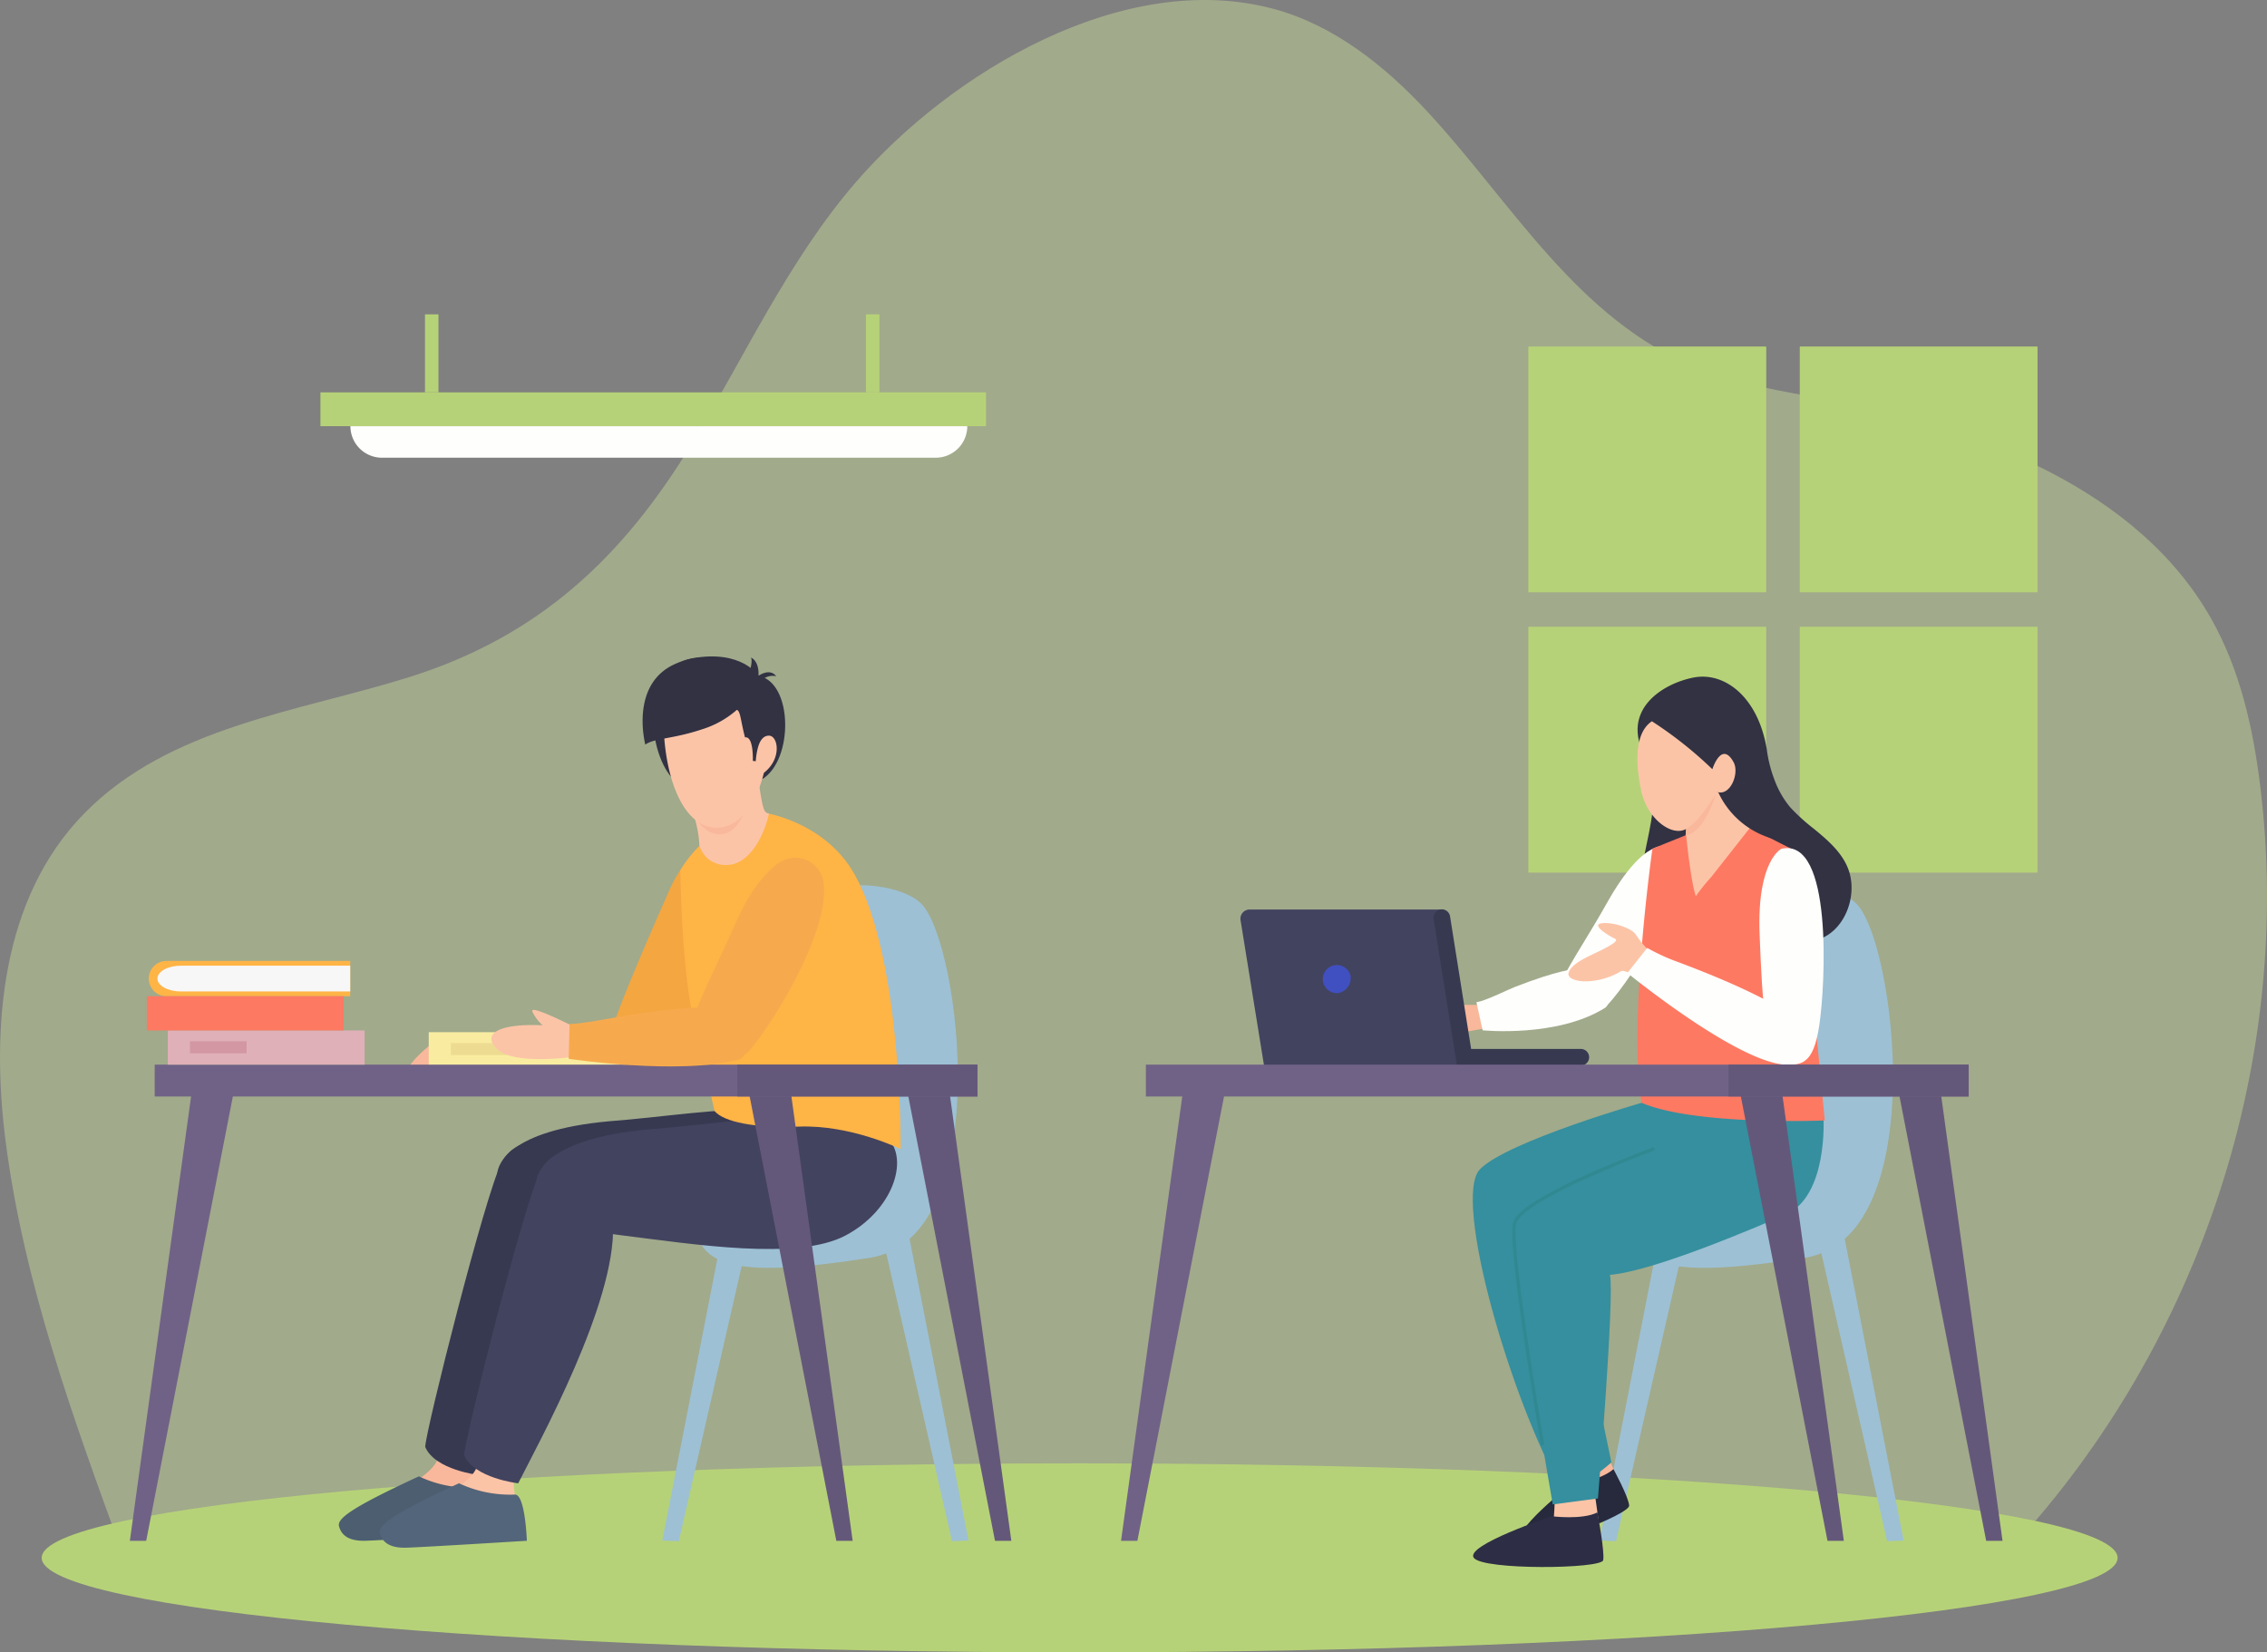 <svg xmlns="http://www.w3.org/2000/svg" xmlns:xlink="http://www.w3.org/1999/xlink" width="346.057" height="252.258" viewBox="0 0 346.057 252.258"><rect x="0" y="0" width="346.057" height="252.258" fill="#808080" stroke="none"/><defs><clipPath id="a"><rect width="346.057" height="252.258" fill="none"/></clipPath><clipPath id="c"><rect width="346.057" height="237.089" fill="none"/></clipPath></defs><g transform="translate(0)" clip-path="url(#a)"><g clip-path="url(#a)"><g opacity="0.39"><g clip-path="url(#c)"><path d="M18.668,237.089C11.176,216.557,3.636,195.831.856,174.234-1.4,156.685.234,137.1,12.821,124.224c13.078-13.379,32.86-15.558,49.741-20.881,19.564-6.167,32.471-18.09,43.148-35.77,8.091-13.4,14.7-27.894,24.889-39.706C145.069,11.1,171.486-4.81,194.417,1.357c9.195,2.473,16.962,8.676,23.444,15.65,12.87,13.842,22.954,31.9,41.348,39.235,6.152,2.45,12.8,3.452,19.332,4.69,23.241,4.4,47.885,13.639,59.108,33.72,4.343,7.77,6.29,16.577,7.373,25.339,5.133,41.546-9.017,84.954-37.887,116.225" transform="translate(0 0)" fill="#d5ed9c"/></g></g><path d="M3.889,151c0-7.968,70.938-14.426,158.445-14.426S320.778,143.031,320.778,151s-70.938,14.426-158.444,14.426S3.889,158.967,3.889,151" transform="translate(2.473 86.833)" fill="#b6d278"/><rect width="36.251" height="37.479" transform="translate(233.33 52.93)" fill="#b6d278"/><rect width="36.251" height="37.479" transform="translate(233.33 52.93)" fill="#b6d278"/><rect width="36.251" height="37.479" transform="translate(274.751 52.93)" fill="#b6d278"/><rect width="36.251" height="37.479" transform="translate(274.751 52.93)" fill="#b6d278"/><rect width="36.251" height="37.479" transform="translate(233.33 95.716)" fill="#b6d278"/><rect width="36.251" height="37.479" transform="translate(233.33 95.716)" fill="#b6d278"/><rect width="36.251" height="37.479" transform="translate(274.751 95.716)" fill="#b6d278"/><rect width="36.251" height="37.479" transform="translate(274.751 95.716)" fill="#b6d278"/><path d="M49.852,97s-4.853-.505-5.9-.44-5.877,4.184-5.812,5.251c.034.563,3.669.052,5.606-1.619.851-.818,1.014-.018.689.37s-.978.9-1.009,1.312c-.028.36.833.944,2.185-.249.9-.795,3.825-.69,4.636-1.7a9.951,9.951,0,0,0-.4-2.926" transform="translate(24.25 61.389)" fill="#f9b89b"/><path d="M76.909,81.451s-5.964-6.7-10.674,3.952-7.922,18.319-9.682,23.8c3.455,2.688,9.1,2.506,10.731.842,4.608-4.706,17.2-26.116,9.625-28.591" transform="translate(35.956 50.464)" fill="#f4a640"/><path d="M72.638,94.493,45.006,98.262l.085,4.567s20.218,3.658,29.088-1.871c2.028-1.448-1.541-6.465-1.541-6.465" transform="translate(28.615 60.079)" fill="#f4a640"/><rect width="30.046" height="5.225" transform="translate(65.447 157.581)" fill="#f9eca0"/><rect width="8.655" height="1.84" transform="translate(68.821 159.235)" fill="#eddb91"/><path d="M76.179,89.275c4.451-8.524,19.4-7.8,23.284-3.784,5.931,6.138,11.395,51.012-7.916,54.014s-26.785,1.956-26.713-6.262S76.179,89.275,76.179,89.275" transform="translate(41.222 52.523)" fill="#9dc0d4"/><path d="M96.835,168.014l-2.519.11L80.225,106.443l4.426-.8Z" transform="translate(51.007 67.167)" fill="#9dc0d4"/><path d="M61.807,168.014l2.519.11,14.091-61.681-4.426-.8Z" transform="translate(39.297 67.167)" fill="#9dc0d4"/><path d="M63.835,79.823c-3.99-4.515-4.567-16.883,3.057-18.27s10.129,2.671,10.129,2.671c5.256.952,5.423,12.8.569,15.781-.474-2.318-.685-3.255-1.5-1.984s-12.259,1.8-12.259,1.8" transform="translate(38.757 38.952)" fill="#323243"/><path d="M52.048,138.681a24.456,24.456,0,0,0,1.122,7.464c.9,3.231-2.856,3.725-5.722,2.825s-11.4,2.447-14.3.9c-3.708-1.991,2.236-4.184,4.353-5.084s7.929-3.885,8.907-6.3a23.788,23.788,0,0,0,1.276-5.67Z" transform="translate(20.321 84.444)" fill="#f9b89b"/><path d="M52.285,139.509a18,18,0,0,1-8.444-1.723c-10.152,4.7-12.517,6.427-12.195,7.616s1.242,2.3,4.054,2.216,18.393-1.055,18.393-1.055-.245-7.065-1.808-7.055" transform="translate(20.103 87.604)" fill="#4c5e70"/><path d="M58.841,108.044l.136-1.438s-5.423-1.107-7.646,3.2c-2.495,4.826-11.539,40.748-11.653,43.381,1.464,3.55,8.248,4.314,8.248,4.314,3.272-6.468,14.881-27.529,14.474-39.406-.358-2.648-3.558-10.047-3.558-10.047" transform="translate(25.227 67.699)" fill="#373951"/><path d="M55.687,139.446a24.456,24.456,0,0,0,1.122,7.464c.9,3.231-2.858,3.725-5.722,2.825s-11.4,2.447-14.3.9c-3.708-1.991,2.236-4.184,4.353-5.084s7.929-3.885,8.907-6.3a23.789,23.789,0,0,0,1.276-5.67Z" transform="translate(22.635 84.93)" fill="#fcc4a7"/><path d="M56.1,140.154a18.381,18.381,0,0,1-8.562-1.722c-10.153,4.7-12.4,6.427-12.077,7.616s1.242,2.3,4.054,2.217S57.9,147.21,57.9,147.21s-.244-7.065-1.808-7.055" transform="translate(22.526 88.015)" fill="#53657a"/><path d="M99.574,107.022c-.124-.124-4.709-2.766-12.651-3.355-6.293-.468-14.959,1.017-23.528,1.667-15.419,1.418-16.878,6.713-16.973,7.847s1.289,6.851,12.7,8.267,27.138,3.949,34.473.07c7.243-3.831,9.249-11.2,5.977-14.5" transform="translate(29.512 65.854)" fill="#373951"/><path d="M103.7,107.416c-.124-.124-5.194-2.395-13.135-2.984-6.293-.468-14.959,1.017-23.528,1.667-15.419,1.418-16.878,6.713-16.973,7.847s1.289,6.851,12.7,8.267,27.138,3.949,34.473.07c7.243-3.831,9.733-11.57,6.461-14.868" transform="translate(31.825 66.341)" fill="#42435f"/><path d="M62.479,108.809l.136-1.438s-5.423-1.107-7.646,3.2c-2.495,4.826-11.539,40.748-11.653,43.381,1.464,3.55,8.248,4.314,8.248,4.314,3.272-6.468,14.881-27.529,14.474-39.406-.358-2.648-3.558-10.047-3.558-10.047" transform="translate(27.54 68.185)" fill="#42435f"/><path d="M76.3,75.851s9.239,1.32,13.775,9.38c7.369,13.083,7.044,41.971,7.044,41.971s-7.572-3.735-15.532-3.432c-6.6.252-11.457-.677-12.874-2.382l-3.62-15.975c-1.33-7.5-1.529-17.788-1.613-20.775,0,0,2.2-3.834,4.953-5.161.25.9.469,3.442,3.581,3.442,2.288,0,4.129-3.808,4.286-7.068" transform="translate(40.36 48.226)" fill="#ffb446"/><path d="M84.887,83.809a4.381,4.381,0,0,0-7-2.859c-1.848,1.35-4.166,3.968-6.425,9.036-4.749,10.652-8.064,16.242-7.05,19.43,3.6,2.491,7.592,1.853,9.124.1,3.416-3.908,12.365-18.184,11.349-25.708" transform="translate(40.837 50.904)" fill="#f7aa4d"/><path d="M21.8,100.849l-9.682,70.267h2.495l13.7-70.267Z" transform="translate(7.704 64.12)" fill="#706286"/><path d="M90.989,100.849l9.682,70.267H98.176l-13.7-70.267Z" transform="translate(53.709 64.12)" fill="#64587a"/><path d="M76.182,100.849l9.682,70.267H83.369l-13.7-70.267Z" transform="translate(44.295 64.12)" fill="#64587a"/><rect width="125.602" height="4.863" transform="translate(23.614 162.536)" fill="#706286"/><rect width="36.666" height="4.863" transform="translate(112.55 162.536)" fill="#64587a"/><path d="M74.828,72.513c.767,5.506.952,5.362,1.669,5.6-.978,4.343-3.429,7.633-6.1,7.808a4.137,4.137,0,0,1-4.51-2.941,17.484,17.484,0,0,0-1.59-6.443Z" transform="translate(40.881 46.104)" fill="#fcc4a7"/><path d="M73.075,74.362l-8.241,2.985c1.69,3.3,6.51,5.019,8.241-2.985" transform="translate(41.221 47.279)" fill="#f9b89b"/><path d="M61.918,68.027c.123,9.133,3.321,16.76,8.639,16.191,4.886-.523,6.538-7.8,6.686-8.343,2.786-2.171,2.164-5.639.792-5.671s-1.721,1.842-1.853,2.47A12.2,12.2,0,0,0,76,74.112l-.45-.059s.157-3.826-1.192-3.584c-.924-3.528-.592-4.739-2.045-4.06s-4.076,2.194-5.225,2.12-2.959-1.595-3.741-1.456a2.866,2.866,0,0,0-1.428.954" transform="translate(39.367 42.108)" fill="#fcc4a7"/><path d="M60.38,74.659c1.384-1,4.161-.836,8.57-2.306a14.587,14.587,0,0,0,8.809-7.4c-3.45-2.184-7.088-5.161-12.839-2.6-6.98,3.113-4.539,12.3-4.539,12.3" transform="translate(38.127 39.018)" fill="#323243"/><path d="M71.357,64.159s.213-2.141-1.147-2.791c.344.677-.34,2.558-.34,2.558l1.821,1.068a2.456,2.456,0,0,1,2.375-.774c-.995-1.314-2.709-.062-2.709-.062" transform="translate(44.423 39.018)" fill="#323243"/><path d="M44.634,95.066H16.575a2.691,2.691,0,1,1,0-5.382H44.634Z" transform="translate(8.827 57.021)" fill="#ffb446"/><path d="M18.274,94.058c-1.976,0-3.582-.882-3.582-1.966s1.606-1.965,3.582-1.965H44.12v3.931Z" transform="translate(9.341 57.303)" fill="#f7f7f7"/><rect width="30.046" height="5.225" transform="translate(25.615 157.313)" fill="#dfb0b8"/><rect width="8.655" height="1.84" transform="translate(28.991 158.967)" fill="#d397a4"/><rect width="30.046" height="5.225" transform="translate(22.417 152.087)" fill="#fe7962"/><path d="M58.139,96.649c-2.181-1.05-6.229-3.026-6.054-2.192A6.443,6.443,0,0,0,53.679,96.6c-6.568-.3-9.445,1.237-6.906,3.663s11.366,1.181,11.366,1.181Z" transform="translate(29.156 59.928)" fill="#fcc4a7"/><path d="M79,94.822s-2.234-2.3-19.924.924c-5.176.945-5.874.78-5.874.78l-.132,5.339s16.8,2.545,26.05.1c2.553-1.034-.119-7.14-.119-7.14" transform="translate(33.741 59.781)" fill="#f7aa4d"/><rect width="101.603" height="5.164" transform="translate(48.915 59.9)" fill="#b6d278"/><rect width="2.055" height="11.912" transform="translate(64.876 47.988)" fill="#b6d278"/><rect width="2.055" height="11.912" transform="translate(132.186 47.988)" fill="#b6d278"/><path d="M122.055,44.588H37.514A4.812,4.812,0,0,1,32.7,39.775h94.166a4.812,4.812,0,0,1-4.813,4.813" transform="translate(20.791 25.289)" fill="#fefefc"/><path d="M195.688,182.658l-8.994-46.044c11.868-10.634,7.032-45.745,1.835-51.122-3.882-4.016-18.833-4.741-23.284,3.784,0,0-11.272,35.749-11.344,43.969-.028,3.247,1.145,5.359,3.736,6.56l-8.37,42.855,2.519.11,9.586-41.962c4.287.571,10.559.049,19.242-1.3a11.729,11.729,0,0,0,2.509-.707l10.045,43.969Z" transform="translate(94.904 52.523)" fill="#9dc0d4"/><path d="M153.426,135.249s1.364,3.2,2.452,5.725c.666,1.541,1.521,2.733,1.047,3.077-1.253.9-12.277,5.055-12.833,3.774s2.228-4.135,4.551-5.424c.329-.183-.967-5.375-.967-5.375Z" transform="translate(91.568 85.991)" fill="#f9b89b"/><path d="M149.567,139.509s-9.367,7.294-7.484,8.758,16.54-4.23,16.433-5.593-2.4-5.565-2.4-5.565c-1.914,1.749-6.55,2.4-6.55,2.4" transform="translate(90.177 87.174)" fill="#27293d"/><path d="M173.8,104.736l-4.695-.5-5.429-1.4s-20.982,6-25.144,10.289c-4.269,4.4,4.793,35.518,12.624,49.082,3.375-.576,7.441-4.335,7.441-4.335s-7.016-33.81-7.18-34.551c8.392-.164,19-.492,20.649-2.3s1.734-16.286,1.734-16.286" transform="translate(87.38 65.386)" fill="#358f9e"/><path d="M140.478,93.784h-5.81l.705,4.606,5.838-1.057Z" transform="translate(85.622 59.628)" fill="#f9b89b"/><path d="M150.32,108.676H119.354l-3.581-22.165a1.4,1.4,0,0,1,1.384-1.626h29.318Z" transform="translate(73.597 53.97)" fill="#42435f"/><path d="M156.258,108.719H137.349l-3.561-22.381a1.27,1.27,0,0,1,2.509-.4l3.219,20.24h16.741a1.27,1.27,0,1,1,0,2.54" transform="translate(85.052 53.958)" fill="#373951"/><path d="M127.669,91.932a2.145,2.145,0,1,0-1.87,2.676,2.325,2.325,0,0,0,1.87-2.676" transform="translate(78.483 57.001)" fill="#4050c1"/><path d="M154.826,72.431c1.5,9.373-6.162,18.746,2.817,20.683S175.775,81.5,175.775,81.5Z" transform="translate(97.403 46.052)" fill="#323243"/><path d="M185.477,95.181A8.129,8.129,0,0,0,185.138,93c-.849-2.8-3.219-4.832-5.486-6.682a29.176,29.176,0,0,1-3.561-3.252,14.146,14.146,0,0,1-2.334-4.045,20.331,20.331,0,0,1-1.209-4.688c-1.264-7.986-6.389-11.979-11.181-11.048s-11.246,4.992-7.355,12.179c6.977,6.687,14.343,20.1,14.343,20.1l-4.857,4.8c1.372,1.726,3.641,2.442,5.807,2.854a33.823,33.823,0,0,0,8.063.546,9.885,9.885,0,0,0,3.751-.767c2.838-1.348,4.425-4.683,4.358-7.816" transform="translate(97.161 40.152)" fill="#323243"/><path d="M166.755,72.976c.267,4.125,1.564,8.953,2.163,9.286-3.594,5.19-10.7,9.494-10.7,9.494l-.95-10.16a23.845,23.845,0,0,0,0-5.524Z" transform="translate(99.993 46.398)" fill="#fcc4a7"/><path d="M153.581,139.147s.471,3.447.856,6.169c.236,1.664.746,3.039.2,3.244-1.448.543-13.176,1.639-13.373.257s3.239-3.4,5.82-4.032c.365-.09.484-5.439.484-5.439Z" transform="translate(89.809 88.47)" fill="#fcc4a7"/><path d="M188.546,106.291l-17.593-5.1s-4.562,7.467-5.913,8.6-22.469,9.751-23.652,12.645,5.83,42.9,5.83,42.9l6.9-.911s2.562-31.033,1.829-34.131c6.924-.636,21.961-7.162,26.649-9.108,6.7-2.782,5.946-14.9,5.946-14.9" transform="translate(89.809 64.339)" fill="#358f9e"/><path d="M162.173,79.07s-3.448-1.808-9.26,8.529c-4.714,8.385-8.164,12.488-7.463,15.157,2.861,2.2,6.175,1.845,7.51.468,3.782-3.9,15.468-22.142,9.213-24.154" transform="translate(92.42 50.196)" fill="#fefefc"/><path d="M156.121,91.081s-.3-2.614-12.462,2.136c-.362.142-.738.306-1.089.469-4.444,2.071-4.795,1.832-4.795,1.832l.947,4.322s11.4,1.163,18.7-3.434c1.667-1.2-1.3-5.326-1.3-5.326" transform="translate(87.597 57.453)" fill="#fefefc"/><path d="M164.074,84.774a29.6,29.6,0,0,0-2.359,2.938c-.818-2.465-1.477-9.336-1.477-9.336l-5.15,2.077s-3.741,26.547-1.654,38.793c8.259,3.532,27.974,2.7,27.974,2.7s-3.754-38.25-3.617-40.718C171.71,78.162,170,77.244,170,77.244Z" transform="translate(97.151 49.112)" fill="#fe7962"/><path d="M159.17,90.888a16.5,16.5,0,0,1-2.437-2.864c-.739-1.273-4.158-2.154-5.5-1.8s1.7,2.087,2.21,2.3.075.643-1.6,1.523c-2.162,1.135-4.755,2.012-5.419,3.579s4.014,2.241,7.994-.136c.414-.29,2.3.852,2.4.852s2.349-3.456,2.349-3.456" transform="translate(93.059 54.772)" fill="#fcc4a7"/><path d="M167.547,79.255s-3.751,1.767-3.332,12.975.926,17.7,3.38,19.934c2.81.159,4.8.319,5.733-5.956s2.1-28.754-5.781-26.953" transform="translate(104.387 50.325)" fill="#fefefc"/><path d="M179.439,101.177s-1.22-3.6-19.955-10.593a30.468,30.468,0,0,1-4.59-2.115l-3.028,3.824s15.835,12.941,23.559,13.948c2.98.653,4.014-5.064,4.014-5.064" transform="translate(96.556 56.248)" fill="#fefefc"/><path d="M114.295,100.849l-9.682,70.267h2.495l13.7-70.267Z" transform="translate(66.512 64.12)" fill="#706286"/><path d="M168.677,100.849l9.682,70.267h-2.495l-13.7-70.267Z" transform="translate(103.103 64.12)" fill="#64587a"/><path d="M183.484,100.849l9.682,70.267h-2.495l-13.7-70.267Z" transform="translate(112.518 64.12)" fill="#64587a"/><rect width="125.602" height="4.863" transform="translate(174.919 162.536)" fill="#706286"/><rect width="36.666" height="4.863" transform="translate(263.854 162.536)" fill="#64587a"/><path d="M161.183,73.872l.718.378s-1.577,5.828-4.6,6.335c.095-.79.1-2.12.1-2.12Z" transform="translate(100.009 46.968)" fill="#f9b89b"/><path d="M160.288,74.548a13.045,13.045,0,0,0,7.96,7.162c1.809.582.9-4.866.9-4.866l-3.028-4.176Z" transform="translate(101.911 46.202)" fill="#323243"/><path d="M155.011,67.316c-2.661,1.775-2.529,6.434-1.619,10.647s4.548,6.921,6.721,5.856,4.835-5.722,4.835-5.722c2.041.71,3.455-2.863,2.531-4.536-1.85-3.362-3.239,1.075-3.239,1.075a60.919,60.919,0,0,0-9.229-7.32" transform="translate(97.151 42.799)" fill="#fcc4a7"/><path d="M149.49,141.738s-13.348,4.44-11.917,6.35,19.5,1.7,19.754.357-.887-7.294-.887-7.294c-2.306,1.181-6.951.587-6.951.587" transform="translate(87.4 89.744)" fill="#2d2e45"/><path d="M145.624,152.45a.25.25,0,0,1-.246-.208c-.209-1.216-5.105-29.828-4.249-33.7.213-.964,1.45-2.131,3.782-3.565a68.032,68.032,0,0,1,7.265-3.736c5.135-2.331,10.23-4.214,10.281-4.232a.25.25,0,0,1,.173.469c-.051.019-5.132,1.9-10.25,4.22a67.53,67.53,0,0,0-7.208,3.706c-2.714,1.67-3.431,2.687-3.555,3.246-.835,3.777,4.2,33.211,4.254,33.508a.25.25,0,0,1-.247.292Z" transform="translate(89.823 68.185)" fill="#308891"/></g></g></svg>